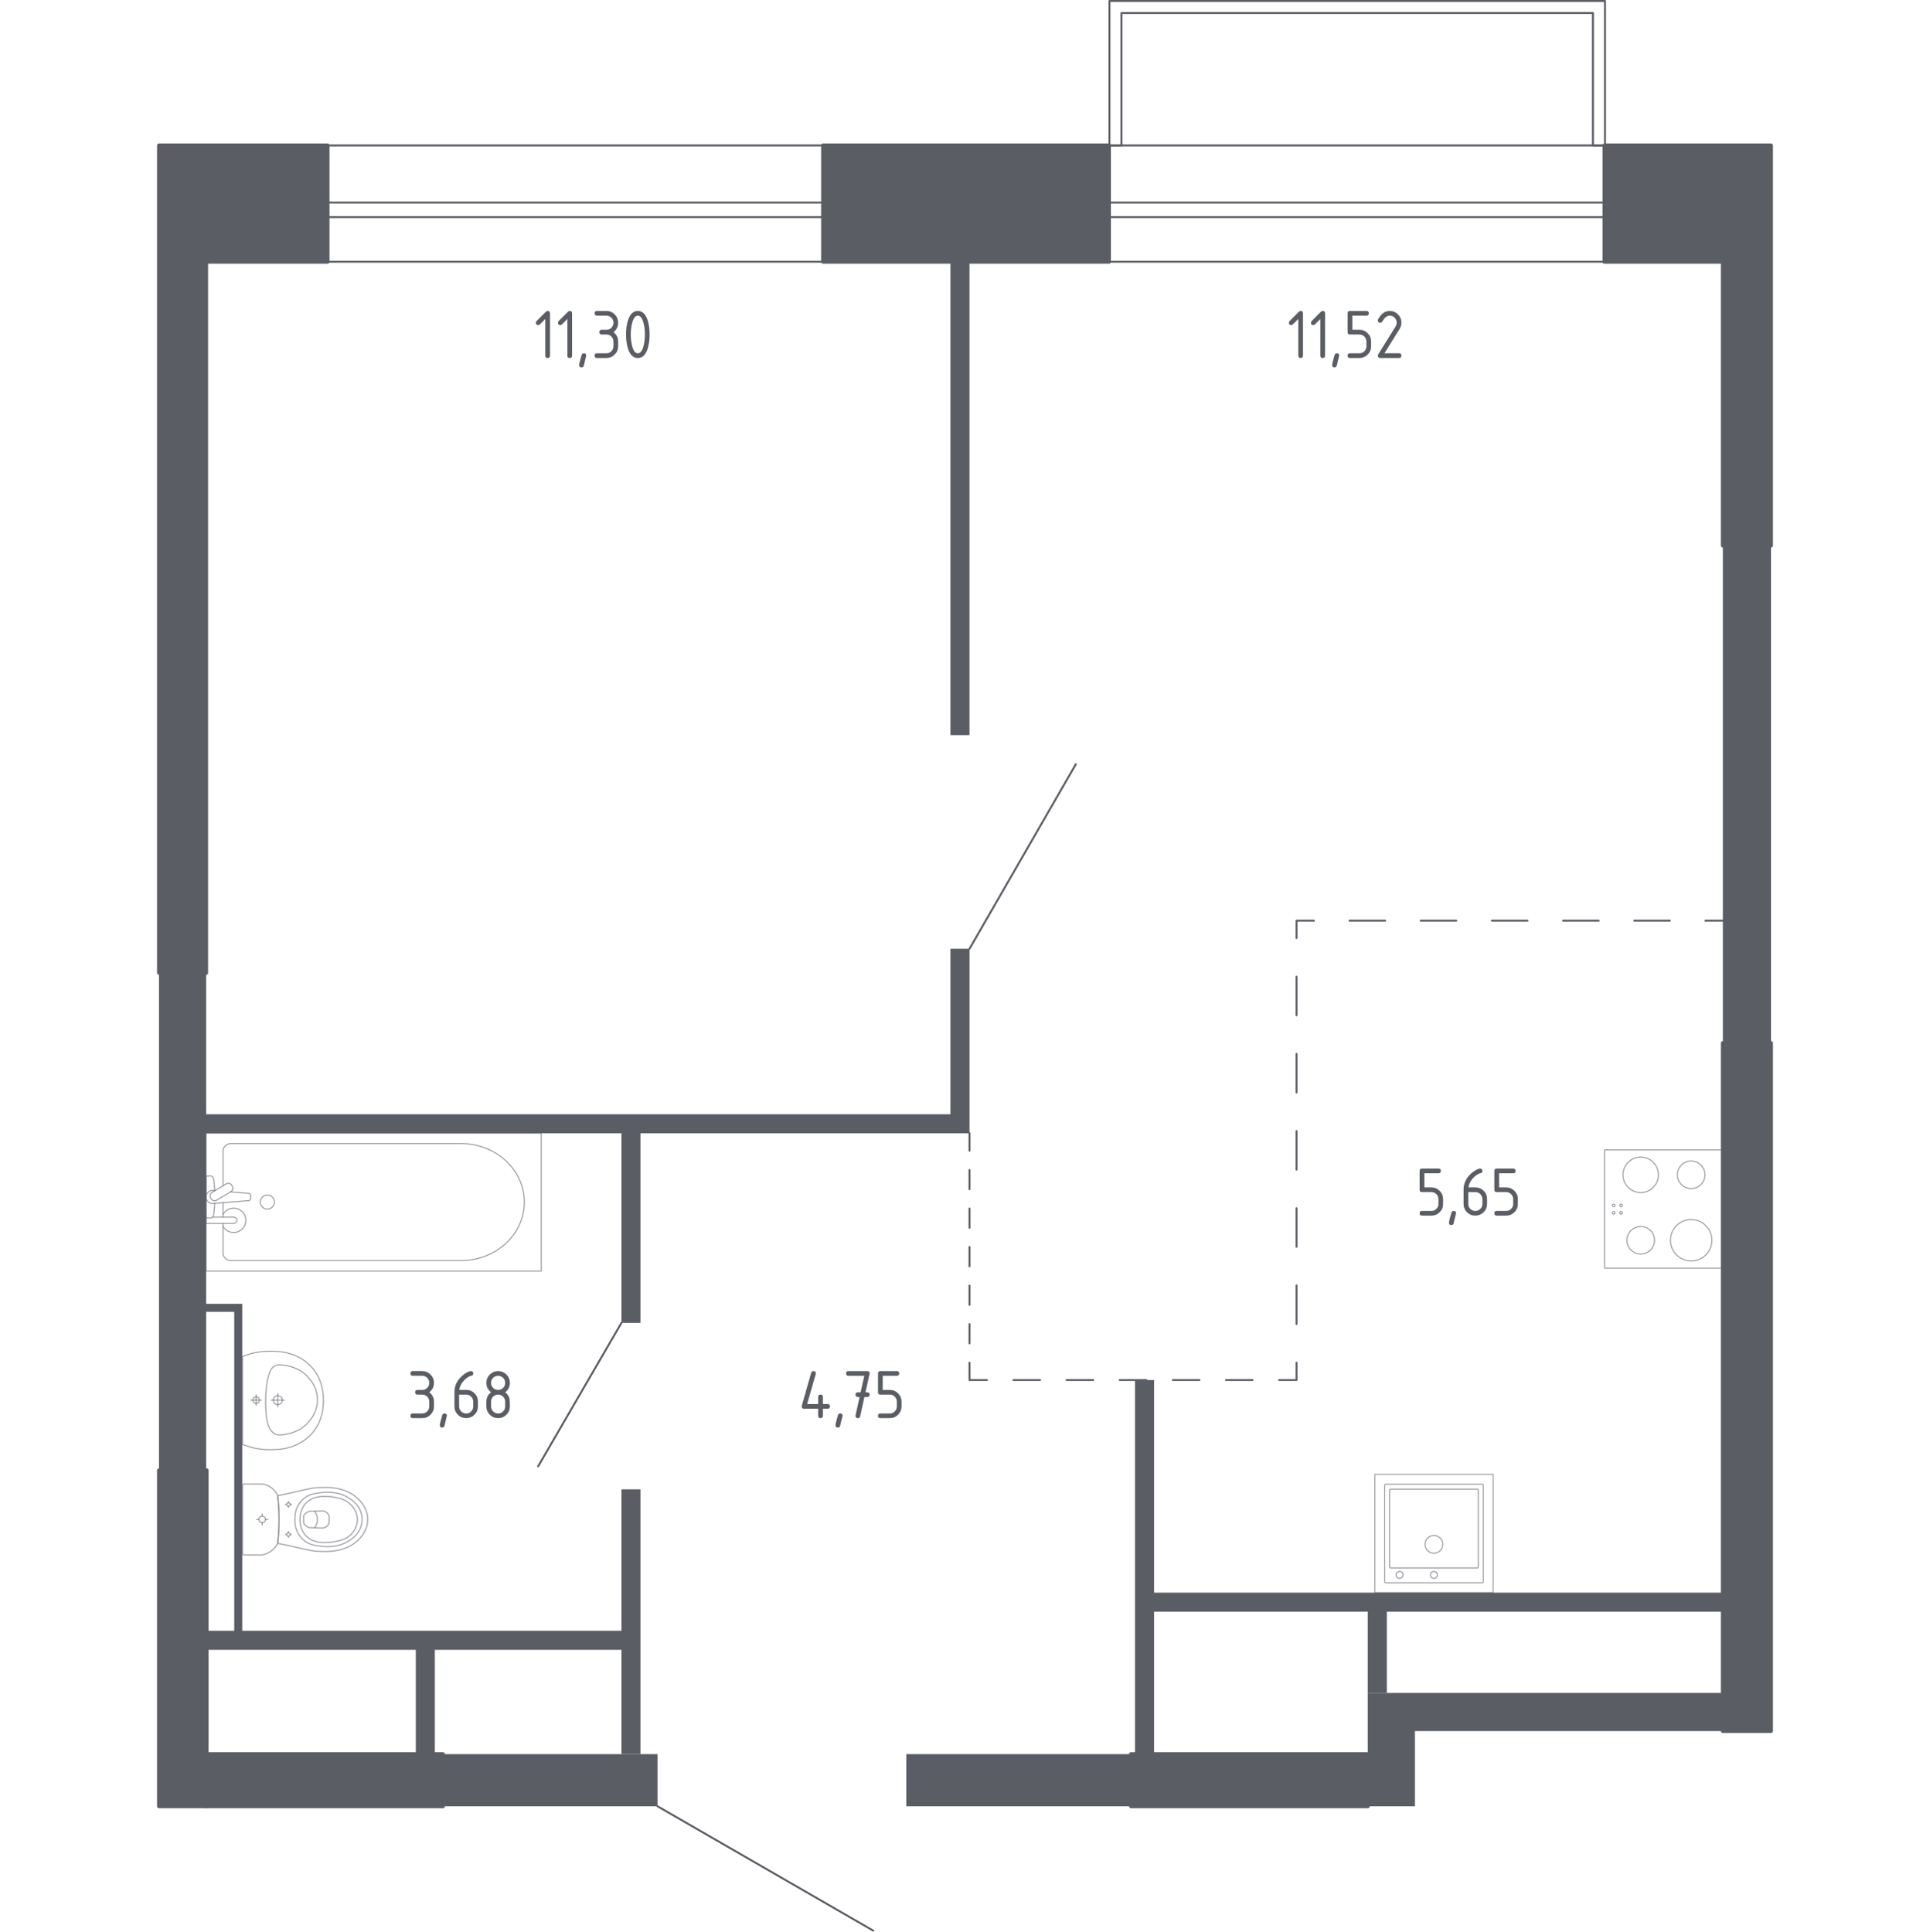 <?xml version="1.0" encoding="utf-8"?>
<!-- Generator: Adobe Illustrator 28.0.0, SVG Export Plug-In . SVG Version: 6.00 Build 0)  -->
<svg version="1.1" xmlns="http://www.w3.org/2000/svg" xmlns:xlink="http://www.w3.org/1999/xlink" x="0px" y="0px"
	 viewBox="0 0 1000 1001.01" style="enable-background:new 0 0 1000 1001.01;" xml:space="preserve">
<style type="text/css">
	.st0{fill:none;stroke:#5B5D65;stroke-width:1.009;stroke-linecap:round;stroke-linejoin:round;stroke-miterlimit:10;}
	.st1{fill:#5B5D65;}
	.st2{fill:none;stroke:#5B5D65;stroke-width:1.009;stroke-linecap:round;stroke-linejoin:round;}
	
		.st3{fill:none;stroke:#5B5D65;stroke-width:1.009;stroke-linecap:round;stroke-linejoin:round;stroke-dasharray:9.985,9.985,9.985,9.985;}
	
		.st4{fill:none;stroke:#5B5D65;stroke-width:1.009;stroke-linecap:round;stroke-linejoin:round;stroke-dasharray:9.985,9.985,9.985,9.985,9.985,9.985;}
	
		.st5{fill:none;stroke:#5B5D65;stroke-width:1.009;stroke-linecap:round;stroke-linejoin:round;stroke-dasharray:13.765,13.765,13.765,13.765;}
	
		.st6{fill:none;stroke:#5B5D65;stroke-width:1.009;stroke-linecap:round;stroke-linejoin:round;stroke-dasharray:13.765,13.765,13.765,13.765,13.765,13.765;}
	
		.st7{fill:none;stroke:#5B5D65;stroke-width:1.009;stroke-linecap:round;stroke-linejoin:round;stroke-dasharray:20.002,20.002,20.002,20.002;}
	
		.st8{fill:none;stroke:#5B5D65;stroke-width:1.009;stroke-linecap:round;stroke-linejoin:round;stroke-dasharray:20.002,20.002,20.002,20.002,20.002,20.002;}
	
		.st9{fill:none;stroke:#5B5D65;stroke-width:1.009;stroke-linecap:round;stroke-linejoin:round;stroke-dasharray:18.443,18.443,18.443,18.443;}
	
		.st10{fill:none;stroke:#5B5D65;stroke-width:1.009;stroke-linecap:round;stroke-linejoin:round;stroke-dasharray:18.443,18.443,18.443,18.443,18.443,18.443;}
	.st11{opacity:0.8;}
	
		.st12{opacity:0.8;fill:none;stroke:#5B5D65;stroke-width:0.505;stroke-linecap:round;stroke-linejoin:round;stroke-miterlimit:10;}
	.st13{fill:#5B5D65;stroke:#5B5D65;stroke-width:2.018;stroke-linecap:round;stroke-linejoin:round;stroke-miterlimit:10;}
</style>
<g id="Цвет_помещений">
</g>
<g id="Окна_x2C__двери">
	<g>
		<rect x="169.96" y="75.35" class="st0" width="256.76" height="60.29"/>
		<rect x="169.96" y="104.97" class="st0" width="256.76" height="7.54"/>
	</g>
	<g>
		<rect x="574.58" y="75.35" class="st0" width="256.76" height="60.29"/>
		<rect x="574.58" y="104.97" class="st0" width="256.76" height="7.54"/>
	</g>
	<polygon class="st0" points="574.84,0.5 831.6,0.5 831.6,75.35 825.36,75.35 825.36,6.74 581.08,6.74 581.08,75.35 574.84,75.35 	
		"/>
	<line class="st0" x1="502.34" y1="491.67" x2="557.43" y2="396.03"/>
	<line class="st0" x1="340.7" y1="936.06" x2="452.44" y2="1000.5"/>
	<line class="st0" x1="321.99" y1="685.54" x2="278.85" y2="759.86"/>
</g>
<g id="Шахты">
</g>
<g id="Перегородки">
	<polygon class="st1" points="733.11,936.06 706.08,936.06 706.08,936.06 708.68,936.06 708.68,877.32 892.67,877.32 892.67,897.07 
		733.11,897.07 	"/>
	<rect x="82.38" y="504.14" class="st1" width="24.43" height="257.8"/>
	<polygon class="st1" points="492.46,491.67 502.34,491.67 502.34,587.3 331.86,587.3 331.86,685.54 321.99,685.54 321.99,587.3 
		106.29,587.3 106.29,577.43 492.46,577.43 	"/>
	<polygon class="st1" points="125.52,675.66 125.52,845.1 321.99,845.1 321.99,771.81 331.86,771.81 331.86,909.03 321.99,909.03 
		321.99,854.97 225.31,854.97 225.31,909.03 215.44,909.03 215.44,854.97 106.81,854.97 106.81,845.1 121.36,845.1 121.36,679.82 
		106.81,679.82 106.81,675.66 	"/>
	<rect x="229.47" y="909.03" class="st1" width="111.23" height="27.03"/>
	<rect x="492.46" y="135.38" class="st1" width="9.87" height="245.58"/>
	<polygon class="st1" points="588.1,715.16 597.97,715.16 597.97,825.35 892.67,825.35 892.67,835.22 718.56,835.22 718.56,877.32 
		708.68,877.32 708.68,835.22 597.97,835.22 597.97,909.03 588.1,909.03 	"/>
	<rect x="469.59" y="909.03" class="st1" width="116.42" height="27.03"/>
	<rect x="892.67" y="282.73" class="st1" width="24.95" height="257.8"/>
</g>
<g id="Пунктир">
	<g>
		<g>
			<line class="st2" x1="502.34" y1="587.3" x2="502.34" y2="596.31"/>
			<line class="st3" x1="502.34" y1="606.3" x2="502.34" y2="641.25"/>
			<line class="st4" x1="502.34" y1="646.24" x2="502.34" y2="701.16"/>
			<polyline class="st2" points="502.34,706.15 502.34,715.16 511.35,715.16 			"/>
			<line class="st5" x1="525.11" y1="715.16" x2="573.29" y2="715.16"/>
			<line class="st6" x1="580.18" y1="715.16" x2="655.88" y2="715.16"/>
			<polyline class="st2" points="662.77,715.16 671.78,715.16 671.78,706.15 			"/>
			<line class="st7" x1="671.78" y1="686.15" x2="671.78" y2="616.14"/>
			<line class="st8" x1="671.78" y1="606.14" x2="671.78" y2="496.13"/>
			<polyline class="st2" points="671.78,486.13 671.78,477.12 680.79,477.12 			"/>
			<line class="st9" x1="699.23" y1="477.12" x2="763.78" y2="477.12"/>
			<line class="st10" x1="773" y1="477.12" x2="874.44" y2="477.12"/>
			<line class="st2" x1="883.66" y1="477.12" x2="892.67" y2="477.12"/>
		</g>
	</g>
</g>
<g id="Сантехника">
	<g class="st11">
		
			<rect x="831.36" y="595.9" transform="matrix(-1.836970e-16 1 -1 -1.836970e-16 1488.55 -235.462)" class="st12" width="61.3" height="61.3"/>
		<g>
			<circle class="st12" cx="876.26" cy="642.74" r="10.73"/>
		</g>
		<g>
			<circle class="st12" cx="850.12" cy="608.82" r="9.19"/>
		</g>
		<g>
			<circle class="st12" cx="876.26" cy="608.82" r="7.15"/>
		</g>
		<g>
			<circle class="st12" cx="850.12" cy="642.74" r="7.15"/>
		</g>
		<circle class="st12" cx="836.1" cy="624.7" r="0.69"/>
		<circle class="st12" cx="836.1" cy="628.53" r="0.69"/>
		<circle class="st12" cx="839.93" cy="628.53" r="0.69"/>
		<circle class="st12" cx="839.93" cy="624.7" r="0.69"/>
	</g>
	<g class="st11">
		
			<rect x="712.34" y="764.04" transform="matrix(-1 1.830126e-07 -1.830126e-07 -1 1485.967 1589.366)" class="st12" width="61.3" height="61.3"/>
		<circle class="st12" cx="742.94" cy="800.31" r="4.6"/>
		<circle class="st12" cx="742.94" cy="816.14" r="1.79"/>
		<circle class="st12" cx="725.16" cy="816.14" r="1.79"/>
		<path class="st12" d="M717.95,769.14h50.06c0.28,0,0.51,0.23,0.51,0.51v50.06c0,0.28-0.23,0.51-0.51,0.51h-50.06
			c-0.28,0-0.51-0.23-0.51-0.51v-50.06C717.44,769.37,717.67,769.14,717.95,769.14z"/>
		<path class="st12" d="M720.48,771.7h44.95c0.28,0,0.51,0.23,0.51,0.51v39.84c0,0.28-0.23,0.51-0.51,0.51h-44.95
			c-0.28,0-0.51-0.23-0.51-0.51v-39.84C719.97,771.93,720.2,771.7,720.48,771.7z"/>
	</g>
	<g class="st11">
		<line class="st12" x1="115.55" y1="623.28" x2="115.55" y2="630.73"/>
		<path class="st12" d="M115.55,634.04l0,15.41c0,2.1,1.84,3.81,4.11,3.81l119.27,0c8.14,0,15.99-2.81,22.02-7.87
			c14.3-12.03,14.3-32.84,0-44.86c-6.03-5.07-13.88-7.88-22.02-7.88H119.66c-2.27,0-4.11,1.71-4.11,3.81l0,18.05"/>
		<rect x="106.77" y="587.2" class="st12" width="173.67" height="71.51"/>
		<path class="st12" d="M142.17,622.95c0,2.02-1.64,3.66-3.66,3.66c-2.02,0-3.66-1.64-3.66-3.66c0-2.02,1.64-3.66,3.66-3.66
			C140.53,619.29,142.17,620.93,142.17,622.95z"/>
		<path class="st12" d="M106.77,630.73v3.3h5.38h0.37h8.51c0,0,1.75-0.06,1.75-1.65c0-1.59-1.75-1.65-1.75-1.65h-8.51h-0.37h-1.99"
			/>
		<path class="st12" d="M111.4,617l-1.07-0.09c-1.7-0.14-3.31,1.14-3.53,3.02c-0.01,0.13-0.02,0.25-0.02,0.38
			c0,0.13,0.01,0.25,0.02,0.38c0.22,1.87,1.83,3.15,3.53,3.02l18.47-1.52c0.59,0,1.06-0.53,1.06-1.18v-1.39
			c0-0.66-0.48-1.17-1.06-1.17l-9.35-0.77"/>
		<path class="st12" d="M120.04,614.19l0.33,0.54c0.58,0.97,0.27,2.23-0.7,2.8l-7.41,4.47c-0.96,0.58-2.22,0.27-2.81-0.69
			l-0.32-0.55c-0.58-0.96-0.26-2.22,0.7-2.8l7.41-4.46C118.2,612.91,119.46,613.22,120.04,614.19z"/>
		<path class="st12" d="M111.25,617.1c-0.14-2.61-0.41-5.99-0.87-6.9c-0.65-1.26-2.44-0.7-2.44-0.7h-1.15l0,21.63h1.15
			c0,0,1.79,0.55,2.44-0.71c0.45-0.89,0.72-4.2,0.86-6.79"/>
		<path class="st12" d="M115.55,635.47c1.08,1.93,3.15,3.24,5.51,3.24c3.49,0,6.32-2.83,6.32-6.31c0-3.49-2.83-6.31-6.32-6.31
			c-2.37,0-4.43,1.3-5.51,3.24"/>
	</g>
	<g class="st11">
		<ellipse class="st12" cx="135.84" cy="787.41" rx="1.68" ry="1.68"/>
		<line class="st12" x1="135.84" y1="790.35" x2="135.84" y2="789.09"/>
		<line class="st12" x1="135.84" y1="785.72" x2="135.84" y2="784.47"/>
		<line class="st12" x1="138.77" y1="787.41" x2="137.52" y2="787.41"/>
		<line class="st12" x1="134.16" y1="787.41" x2="132.91" y2="787.41"/>
		<line class="st12" x1="149.45" y1="796.77" x2="149.45" y2="796.09"/>
		<line class="st12" x1="149.45" y1="794.28" x2="149.45" y2="793.6"/>
		<line class="st12" x1="151.03" y1="795.18" x2="150.36" y2="795.18"/>
		<line class="st12" x1="148.55" y1="795.18" x2="147.87" y2="795.18"/>
		<ellipse class="st12" cx="149.45" cy="795.18" rx="0.91" ry="0.91"/>
		<ellipse class="st12" cx="149.45" cy="779.63" rx="0.91" ry="0.91"/>
		<line class="st12" x1="149.45" y1="781.22" x2="149.45" y2="780.54"/>
		<line class="st12" x1="149.45" y1="778.72" x2="149.45" y2="778.04"/>
		<line class="st12" x1="151.03" y1="779.63" x2="150.36" y2="779.63"/>
		<line class="st12" x1="148.55" y1="779.63" x2="147.87" y2="779.63"/>
		<path class="st12" d="M163.94,770.98c-0.7,0.05-1.28,0.1-1.65,0.14c-6.9,1.23-11.51,2.71-18.41,3.94
			c0.43,3.71,0.71,7.85,0.71,12.35c0,4.52-0.28,8.67-0.71,12.4c6.9,1.23,11.51,2.66,18.41,3.89c0.38,0.04,0.95,0.09,1.65,0.14
			c4.14,0.27,11.1,0.73,17.39-2.67c1.01-0.55,3.06-1.68,5.01-3.83c1.17-1.29,4.18-4.72,4.18-9.8c0-0.04,0-0.08,0-0.12
			c0-0.04,0-0.08,0-0.12c0-5.08-3.01-8.51-4.18-9.8c-1.95-2.16-3.99-3.28-5.01-3.83C175.05,770.25,168.08,770.71,163.94,770.98z"/>
		<path class="st12" d="M165.1,773.66c-2.07,0.29-4.4,0.64-6.78,2.27c-2.94,2.01-4.13,4.72-4.51,5.6c-1.02,2.4-1.02,4.45-1.02,5.87
			c0,1.43,0,3.47,1.02,5.87c0.38,0.88,1.57,3.58,4.51,5.6c2.38,1.63,4.7,1.98,6.78,2.27c2.64,0.37,9.56,1.33,15.78-2.73
			c1.55-1.01,4.82-3.18,6.17-7.34c0.28-0.86,1.14-3.85,0-7.35c-1.35-4.16-4.62-6.33-6.17-7.34
			C174.66,772.33,167.74,773.3,165.1,773.66z"/>
		<path class="st12" d="M158.6,778.88c-3.17,3.22-3.16,7.42-3.15,8.53c-0.01,1.1-0.02,5.3,3.15,8.53c2.8,2.85,6.65,3.47,9.71,3.45
			c1.89-0.01,3.33-0.17,4.51-0.37c2.9-0.51,5.82-1.03,8.33-3.15c1.98-1.68,4.06-4.67,4.02-8.47c-0.05-4.5-3.03-7.4-4.07-8.3
			c-2.6-2.24-5.63-2.79-8.28-3.28c-1.07-0.19-2.56-0.36-4.51-0.37C165.25,775.41,161.4,776.03,158.6,778.88z"/>
		<path class="st12" d="M160.26,783.16c-0.5,0.17-1.31,0.53-2.05,1.25c-0.42,0.4-0.7,0.81-0.88,1.14c0,0.01,0,0.01,0,0.02
			c0,1.72,0,1.98,0,3.68c0,0.01,0,0.01,0,0.02c0.19,0.33,0.47,0.74,0.88,1.14c0.74,0.72,1.55,1.08,2.05,1.25
			c2.28,0.06,4.57,0.12,6.85,0.18c0.31-0.02,1.46-0.12,2.41-1c0.74-0.69,0.96-1.48,1.03-1.8c0-1.09,0-2.17,0-3.26
			c-0.07-0.32-0.29-1.11-1.03-1.8c-0.95-0.88-2.11-0.99-2.41-1C164.83,783.04,162.54,783.1,160.26,783.16z"/>
		<path class="st12" d="M162.96,783.08c0.41,0.52,1.5,2.06,1.52,4.28c0.02,2.28-1.12,3.87-1.52,4.38"/>
		<path class="st12" d="M125.65,769.87v35.07c0,0.47,0.41,0.86,0.91,0.86c0,0,8.49,0,9.4,0c0.5-0.11,1.14-0.28,1.87-0.56
			c0.73-0.28,1.53-0.68,2.35-1.24c1.08-0.73,1.88-1.55,2.48-2.3c0.59-0.75,0.98-1.43,1.21-1.89c0.22-1.86,0.39-3.83,0.52-5.9
			c0.12-2.07,0.2-4.24,0.2-6.5c0-2.25-0.07-4.41-0.2-6.47s-0.3-4.02-0.52-5.88c-0.17-0.41-0.47-1.03-0.94-1.72
			c-0.48-0.69-1.14-1.46-2.04-2.17c-0.98-0.77-1.98-1.27-2.85-1.6c-0.87-0.33-1.61-0.48-2.08-0.55c-1.04,0-9.4,0-9.4,0
			C126.06,769.02,125.65,769.4,125.65,769.87z"/>
	</g>
	<g class="st11">
		<path class="st12" d="M143.92,723.22c1.29,0,2.33,1.05,2.33,2.34c0,1.29-1.04,2.34-2.33,2.34c-1.29,0-2.34-1.05-2.34-2.34
			C141.59,724.27,142.63,723.22,143.92,723.22z"/>
		<line class="st12" x1="143.92" y1="728.97" x2="143.92" y2="722.15"/>
		<line class="st12" x1="147.33" y1="725.56" x2="140.51" y2="725.56"/>
		<path class="st12" d="M132.72,723.88c0.93,0,1.67,0.75,1.67,1.68c0,0.92-0.75,1.67-1.67,1.67c-0.93,0-1.68-0.75-1.68-1.67
			C131.05,724.64,131.8,723.88,132.72,723.88z"/>
		<line class="st12" x1="132.72" y1="728.24" x2="132.72" y2="722.88"/>
		<line class="st12" x1="135.4" y1="725.56" x2="130.04" y2="725.56"/>
		<path class="st12" d="M142.94,700.31c-1.2-0.09-2.69-0.15-4.4-0.08c-0.67,0.02-1.94,0.09-3.54,0.29c-1.32,0.17-2.96,0.44-4.82,0.9
			c-1.51,0.5-3.01,1.01-4.52,1.51c0,0,0,0.01,0,0.01c0,0.64,0,45.42,0,45.6c0,0,0,0.01,0,0.01c1.51,0.5,3.01,1.01,4.52,1.51
			c1.87,0.46,3.51,0.74,4.82,0.9c1.6,0.2,2.87,0.26,3.54,0.29c1.71,0.06,3.2,0.01,4.4-0.08c1.67-0.03,12.35-0.43,19.33-9.09
			c5.17-6.41,5.27-13.58,5.27-16.34s-0.11-9.94-5.27-16.34C155.29,700.74,144.6,700.34,142.94,700.31z"/>
		<path class="st12" d="M145.55,707.29c-0.58-0.05-1.37-0.1-2.32,0.18c-0.05,0.01-0.09,0.03-0.13,0.04c0,0-0.82,0.28-1.57,0.91
			c-3.89,3.29-3.89,17.15-3.89,17.15l0,0c0,7.61,0.41,14.02,3.88,16.89c0,0,0,0,0,0c0,0,0,0,0,0c0.77,0.67,1.45,0.88,1.57,0.91
			c0,0,0,0,0,0c1.03,0.35,2.29,0.23,2.45,0.22c1.19-0.08,1.79-0.12,2.64-0.29c4.9-0.99,7.95-3.04,7.95-3.04
			c2.27-1.53,3.65-3.2,4.35-4.07c0.57-0.7,1.42-1.76,2.21-3.31c1.72-3.38,1.8-6.49,1.81-7.32c0.02-3.66-1.23-6.35-1.81-7.57
			c0,0,0,0,0,0c-0.48-0.89-1.2-2.06-2.21-3.31c-0.69-0.86-2.07-2.53-4.35-4.07c0,0-3.08-2.07-7.95-3.04
			C147.66,707.48,146.96,707.42,145.55,707.29z"/>
	</g>
</g>
<g id="Несущие">
	<polygon class="st13" points="831.34,75.35 917.62,75.35 917.62,282.73 892.67,282.73 892.67,135.64 831.34,135.64 	"/>
	<polygon class="st13" points="169.7,75.35 169.7,135.64 106.81,135.64 106.81,504.14 82.38,504.14 82.38,75.35 	"/>
	<rect x="426.46" y="75.35" class="st13" width="148.13" height="60.29"/>
	<rect x="82.38" y="761.94" class="st13" width="24.69" height="174.12"/>
	<rect x="107.07" y="909.03" class="st13" width="122.4" height="27.03"/>
	<rect x="586.02" y="909.03" class="st13" width="122.66" height="27.03"/>
	<rect x="892.67" y="540.53" class="st13" width="24.95" height="356.55"/>
</g>
<g id="Лестницы">
</g>
<g id="Площади">
	<g>
		<path class="st1" d="M282.53,165.31l-2.8,2.8c-0.24,0.23-0.52,0.35-0.85,0.35c-0.82,0-1.22-0.41-1.22-1.22
			c0-0.33,0.12-0.62,0.35-0.85l4.77-4.77c0.32-0.32,0.65-0.48,0.98-0.48c0.81,0,1.22,0.41,1.22,1.22v21.95
			c0,0.81-0.41,1.22-1.22,1.22c-0.81,0-1.22-0.41-1.22-1.22V165.31z"/>
		<path class="st1" d="M293.97,165.31l-2.8,2.8c-0.24,0.23-0.52,0.35-0.85,0.35c-0.82,0-1.22-0.41-1.22-1.22
			c0-0.33,0.12-0.62,0.35-0.85l4.77-4.77c0.32-0.32,0.65-0.48,0.98-0.48c0.81,0,1.22,0.41,1.22,1.22v21.95
			c0,0.81-0.41,1.22-1.22,1.22c-0.81,0-1.22-0.41-1.22-1.22V165.31z"/>
		<path class="st1" d="M302.52,183.09c0.81,0,1.22,0.4,1.22,1.2c0,0.11-0.42,1.84-1.26,5.19c-0.15,0.62-0.54,0.92-1.18,0.92
			c-0.81,0-1.22-0.41-1.22-1.22c0-0.55,0.42-2.28,1.26-5.17C301.51,183.4,301.9,183.09,302.52,183.09z"/>
		<path class="st1" d="M314.2,173.34h-2.44c-0.81,0-1.22-0.41-1.22-1.22s0.41-1.22,1.22-1.22h2.44c1.02,0,1.89-0.35,2.6-1.06
			c0.71-0.71,1.06-1.57,1.06-2.6c0-1.01-0.36-1.87-1.07-2.59c-0.71-0.71-1.58-1.07-2.59-1.07h-4.88c-0.81,0-1.22-0.41-1.22-1.22
			s0.41-1.22,1.22-1.22h4.88c1.69,0,3.13,0.6,4.31,1.79s1.78,2.63,1.78,4.31c0,2.02-0.81,3.65-2.44,4.88
			c1.63,1.23,2.44,2.86,2.44,4.88v2.44c0,1.69-0.6,3.13-1.79,4.31c-1.2,1.19-2.63,1.78-4.31,1.78h-4.88c-0.81,0-1.22-0.41-1.22-1.22
			s0.41-1.22,1.22-1.22h4.88c1.02,0,1.89-0.35,2.6-1.06c0.71-0.71,1.06-1.57,1.06-2.6V177c0-1.01-0.36-1.87-1.07-2.59
			C316.07,173.7,315.21,173.34,314.2,173.34z"/>
		<path class="st1" d="M336.58,173.34c0,2.91-0.36,5.42-1.07,7.54c-1.05,3.1-2.72,4.66-5.03,4.66s-3.98-1.55-5.03-4.64
			c-0.71-2.12-1.07-4.64-1.07-7.56s0.36-5.44,1.07-7.56c1.05-3.09,2.72-4.64,5.03-4.64s3.98,1.55,5.03,4.66
			C336.22,167.92,336.58,170.43,336.58,173.34z M334.14,173.34c0-2.02-0.22-3.92-0.65-5.71c-0.65-2.7-1.66-4.05-3.01-4.05
			c-1.34,0-2.34,1.35-2.99,4.06c-0.44,1.82-0.67,3.72-0.67,5.69c0,2.01,0.22,3.91,0.65,5.71c0.65,2.7,1.66,4.05,3.01,4.05
			c1.36,0,2.36-1.35,3.01-4.05C333.92,177.25,334.14,175.35,334.14,173.34z"/>
	</g>
	<g>
		<path class="st1" d="M672.67,165.31l-2.8,2.8c-0.24,0.23-0.52,0.35-0.85,0.35c-0.82,0-1.22-0.41-1.22-1.22
			c0-0.33,0.12-0.62,0.35-0.85l4.77-4.77c0.32-0.32,0.65-0.48,0.98-0.48c0.81,0,1.22,0.41,1.22,1.22v21.95
			c0,0.81-0.41,1.22-1.22,1.22c-0.81,0-1.22-0.41-1.22-1.22V165.31z"/>
		<path class="st1" d="M684.11,165.31l-2.8,2.8c-0.24,0.23-0.52,0.35-0.85,0.35c-0.82,0-1.22-0.41-1.22-1.22
			c0-0.33,0.12-0.62,0.35-0.85l4.77-4.77c0.32-0.32,0.65-0.48,0.98-0.48c0.81,0,1.22,0.41,1.22,1.22v21.95
			c0,0.81-0.41,1.22-1.22,1.22c-0.81,0-1.22-0.41-1.22-1.22V165.31z"/>
		<path class="st1" d="M692.66,183.09c0.81,0,1.22,0.4,1.22,1.2c0,0.11-0.42,1.84-1.26,5.19c-0.15,0.62-0.54,0.92-1.18,0.92
			c-0.81,0-1.22-0.41-1.22-1.22c0-0.55,0.42-2.28,1.26-5.17C691.65,183.4,692.05,183.09,692.66,183.09z"/>
		<path class="st1" d="M698.24,172.12v-9.76c0-0.81,0.41-1.22,1.22-1.22H708c0.81,0,1.22,0.41,1.22,1.22s-0.41,1.22-1.22,1.22h-7.32
			v7.32h3.66c1.69,0,3.13,0.6,4.31,1.79c1.19,1.2,1.78,2.63,1.78,4.31v2.44c0,1.69-0.6,3.13-1.79,4.31
			c-1.2,1.19-2.63,1.78-4.31,1.78h-4.88c-0.81,0-1.22-0.41-1.22-1.22s0.41-1.22,1.22-1.22h4.88c1.02,0,1.89-0.35,2.6-1.06
			c0.71-0.71,1.06-1.57,1.06-2.6V177c0-1.01-0.36-1.87-1.07-2.59c-0.71-0.71-1.58-1.07-2.59-1.07h-4.88
			C698.65,173.34,698.24,172.93,698.24,172.12z"/>
		<path class="st1" d="M720.03,161.14c1.69,0,3.13,0.59,4.31,1.78c1.19,1.19,1.78,2.63,1.78,4.31c0,1.16-0.37,2.33-1.11,3.51
			l-7.69,12.34h7.58c0.81,0,1.22,0.41,1.22,1.22s-0.41,1.22-1.22,1.22h-9.76c-0.81,0-1.22-0.41-1.22-1.22c0-0.25,0.07-0.48,0.2-0.7
			l8.94-14.36c0.41-0.65,0.61-1.32,0.61-2.01c0-1.01-0.36-1.87-1.07-2.59c-0.71-0.71-1.58-1.07-2.59-1.07
			c-1.38,0-2.65,1.02-3.82,3.07c-0.22,0.39-0.57,0.59-1.05,0.59c-0.81,0-1.22-0.41-1.22-1.22c0-0.19,0.04-0.35,0.11-0.5
			C715.56,162.6,717.55,161.14,720.03,161.14z"/>
	</g>
	<g>
		<path class="st1" d="M735.55,616.56v-9.76c0-0.81,0.41-1.22,1.22-1.22h8.54c0.81,0,1.22,0.41,1.22,1.22s-0.41,1.22-1.22,1.22
			h-7.32v7.32h3.66c1.69,0,3.13,0.6,4.31,1.79c1.19,1.2,1.78,2.63,1.78,4.31v2.44c0,1.69-0.6,3.13-1.79,4.31
			c-1.2,1.19-2.63,1.78-4.31,1.78h-4.88c-0.81,0-1.22-0.41-1.22-1.22s0.41-1.22,1.22-1.22h4.88c1.02,0,1.89-0.35,2.6-1.06
			c0.71-0.71,1.06-1.57,1.06-2.6v-2.44c0-1.01-0.36-1.87-1.07-2.59c-0.71-0.71-1.58-1.07-2.59-1.07h-4.88
			C735.95,617.78,735.55,617.38,735.55,616.56z"/>
		<path class="st1" d="M753.2,627.54c0.81,0,1.22,0.4,1.22,1.2c0,0.11-0.42,1.84-1.26,5.19c-0.15,0.62-0.54,0.92-1.18,0.92
			c-0.81,0-1.22-0.41-1.22-1.22c0-0.55,0.42-2.28,1.26-5.17C752.19,627.85,752.58,627.54,753.2,627.54z"/>
		<path class="st1" d="M766.86,605.59c0.81,0,1.22,0.41,1.22,1.22c0,0.6-0.2,0.95-0.61,1.05c-1.81,0.46-3.39,1.54-4.75,3.25
			c-1.07,1.35-1.69,2.77-1.87,4.23h3.57c1.72,0,3.17,0.59,4.34,1.77c1.17,1.18,1.75,2.62,1.75,4.32v2.44c0,1.7-0.59,3.14-1.78,4.32
			s-2.63,1.77-4.31,1.77c-1.7,0-3.14-0.59-4.32-1.76c-1.18-1.18-1.77-2.61-1.77-4.3v-7.35c0-2.76,0.92-5.18,2.75-7.26
			c1.43-1.61,2.99-2.76,4.67-3.44C766.23,605.68,766.6,605.59,766.86,605.59z M760.76,617.78v6.1c0,1.02,0.35,1.89,1.06,2.6
			c0.71,0.71,1.57,1.06,2.6,1.06s1.89-0.36,2.6-1.07c0.71-0.71,1.06-1.58,1.06-2.59v-2.44c0-1.02-0.36-1.89-1.07-2.6
			c-0.71-0.71-1.58-1.06-2.59-1.06H760.76z"/>
		<path class="st1" d="M774.28,616.56v-9.76c0-0.81,0.41-1.22,1.22-1.22h8.54c0.81,0,1.22,0.41,1.22,1.22s-0.41,1.22-1.22,1.22
			h-7.32v7.32h3.66c1.69,0,3.13,0.6,4.31,1.79c1.19,1.2,1.78,2.63,1.78,4.31v2.44c0,1.69-0.6,3.13-1.79,4.31
			c-1.2,1.19-2.63,1.78-4.31,1.78h-4.88c-0.81,0-1.22-0.41-1.22-1.22s0.41-1.22,1.22-1.22h4.88c1.02,0,1.89-0.35,2.6-1.06
			c0.71-0.71,1.06-1.57,1.06-2.6v-2.44c0-1.01-0.36-1.87-1.07-2.59c-0.71-0.71-1.58-1.07-2.59-1.07h-4.88
			C774.68,617.78,774.28,617.38,774.28,616.56z"/>
	</g>
	<g>
		<path class="st1" d="M415.38,728.81c0-0.14,0.01-0.25,0.04-0.33l4.88-17.07c0.17-0.59,0.57-0.89,1.18-0.89
			c0.81,0,1.22,0.41,1.22,1.22c0,0.11-0.01,0.23-0.04,0.35l-4.45,15.5h5.71v-3.66c0-0.81,0.41-1.22,1.22-1.22
			c0.81,0,1.22,0.41,1.22,1.22v3.66h2.44c0.81,0,1.22,0.41,1.22,1.22s-0.41,1.22-1.22,1.22h-2.44v3.66c0,0.81-0.41,1.22-1.22,1.22
			c-0.81,0-1.22-0.41-1.22-1.22v-3.66h-7.32C415.79,730.03,415.38,729.63,415.38,728.81z"/>
		<path class="st1" d="M435.34,732.47c0.81,0,1.22,0.4,1.22,1.2c0,0.11-0.42,1.84-1.26,5.19c-0.15,0.62-0.54,0.92-1.18,0.92
			c-0.81,0-1.22-0.41-1.22-1.22c0-0.55,0.42-2.28,1.26-5.17C434.34,732.78,434.73,732.47,435.34,732.47z"/>
		<path class="st1" d="M445.39,723.94l-0.91,0c-0.81,0-1.22-0.41-1.22-1.22s0.4-1.22,1.21-1.22l1.44,0l1.92-8.53h-8.23
			c-0.81,0-1.22-0.41-1.22-1.22s0.41-1.22,1.22-1.22h9.76c0.8,0,1.21,0.39,1.22,1.18c0,0.07-0.01,0.17-0.04,0.3l-2.11,9.5l0.93,0
			c0.81,0,1.22,0.41,1.22,1.22s-0.41,1.22-1.22,1.22l-1.48,0l-2.21,10.02c-0.15,0.64-0.54,0.96-1.16,0.96
			c-0.83,0-1.24-0.41-1.24-1.22c0-0.12,0.01-0.22,0.02-0.28L445.39,723.94z"/>
		<path class="st1" d="M454.93,721.5v-9.76c0-0.81,0.41-1.22,1.22-1.22h8.54c0.81,0,1.22,0.41,1.22,1.22s-0.41,1.22-1.22,1.22h-7.32
			v7.32h3.66c1.69,0,3.13,0.6,4.31,1.79c1.19,1.2,1.78,2.63,1.78,4.31v2.44c0,1.69-0.6,3.13-1.79,4.31
			c-1.2,1.19-2.63,1.78-4.31,1.78h-4.88c-0.81,0-1.22-0.41-1.22-1.22s0.41-1.22,1.22-1.22h4.88c1.02,0,1.89-0.35,2.6-1.06
			c0.71-0.71,1.06-1.57,1.06-2.6v-2.44c0-1.01-0.36-1.87-1.07-2.59c-0.71-0.71-1.58-1.07-2.59-1.07h-4.88
			C455.33,722.72,454.93,722.31,454.93,721.5z"/>
	</g>
	<g>
		<path class="st1" d="M218.77,722.72h-2.44c-0.81,0-1.22-0.41-1.22-1.22s0.41-1.22,1.22-1.22h2.44c1.02,0,1.89-0.35,2.6-1.06
			c0.71-0.71,1.06-1.57,1.06-2.6c0-1.01-0.36-1.87-1.07-2.59c-0.71-0.71-1.58-1.07-2.59-1.07h-4.88c-0.81,0-1.22-0.41-1.22-1.22
			s0.41-1.22,1.22-1.22h4.88c1.69,0,3.13,0.6,4.31,1.79s1.78,2.63,1.78,4.31c0,2.02-0.81,3.65-2.44,4.88
			c1.63,1.23,2.44,2.86,2.44,4.88v2.44c0,1.69-0.6,3.13-1.79,4.31c-1.2,1.19-2.63,1.78-4.31,1.78h-4.88c-0.81,0-1.22-0.41-1.22-1.22
			s0.41-1.22,1.22-1.22h4.88c1.02,0,1.89-0.35,2.6-1.06c0.71-0.71,1.06-1.57,1.06-2.6v-2.44c0-1.01-0.36-1.87-1.07-2.59
			C220.65,723.07,219.78,722.72,218.77,722.72z"/>
		<path class="st1" d="M230.33,732.47c0.81,0,1.22,0.4,1.22,1.2c0,0.11-0.42,1.84-1.26,5.19c-0.15,0.62-0.54,0.92-1.18,0.92
			c-0.81,0-1.22-0.41-1.22-1.22c0-0.55,0.42-2.28,1.26-5.17C229.32,732.78,229.71,732.47,230.33,732.47z"/>
		<path class="st1" d="M243.99,710.52c0.81,0,1.22,0.41,1.22,1.22c0,0.6-0.2,0.95-0.61,1.05c-1.81,0.46-3.39,1.54-4.75,3.25
			c-1.07,1.35-1.69,2.77-1.87,4.23h3.57c1.72,0,3.17,0.59,4.34,1.77c1.17,1.18,1.75,2.62,1.75,4.32v2.44c0,1.7-0.59,3.14-1.78,4.32
			s-2.63,1.77-4.31,1.77c-1.7,0-3.14-0.59-4.32-1.76c-1.18-1.18-1.77-2.61-1.77-4.3v-7.35c0-2.76,0.92-5.18,2.75-7.26
			c1.43-1.61,2.99-2.76,4.67-3.44C243.36,710.61,243.73,710.52,243.99,710.52z M237.89,722.72v6.1c0,1.02,0.35,1.89,1.06,2.6
			c0.71,0.71,1.57,1.06,2.6,1.06s1.89-0.36,2.6-1.07c0.71-0.71,1.06-1.58,1.06-2.59v-2.44c0-1.02-0.36-1.89-1.07-2.6
			c-0.71-0.71-1.58-1.06-2.59-1.06H237.89z"/>
		<path class="st1" d="M258.1,734.91c-1.69,0-3.13-0.59-4.31-1.78c-1.19-1.19-1.78-2.63-1.78-4.31v-2.44c0-2.02,0.81-3.65,2.44-4.88
			c-1.63-1.23-2.44-2.86-2.44-4.88c0-1.69,0.59-3.13,1.78-4.31c1.19-1.19,2.63-1.78,4.31-1.78s3.13,0.59,4.31,1.78
			c1.19,1.19,1.78,2.63,1.78,4.31c0,2.02-0.81,3.65-2.44,4.88c1.17,0.89,1.91,1.98,2.22,3.27c0.15,0.65,0.22,2,0.22,4.05
			c0,1.69-0.59,3.13-1.78,4.31C261.22,734.32,259.78,734.91,258.1,734.91z M258.1,720.28c1.02,0,1.89-0.35,2.6-1.06
			c0.71-0.71,1.06-1.57,1.06-2.6c0-1.01-0.36-1.87-1.07-2.59c-0.71-0.71-1.58-1.07-2.59-1.07c-1.02,0-1.89,0.35-2.6,1.06
			c-0.71,0.71-1.06,1.57-1.06,2.6s0.35,1.89,1.06,2.6C256.21,719.92,257.07,720.28,258.1,720.28z M258.1,732.47
			c1.02,0,1.89-0.35,2.6-1.06c0.71-0.71,1.06-1.57,1.06-2.6v-2.44c0-1.01-0.36-1.87-1.07-2.59c-0.71-0.71-1.58-1.07-2.59-1.07
			c-1.02,0-1.89,0.35-2.6,1.06c-0.71,0.71-1.06,1.57-1.06,2.6v2.44c0,1.02,0.35,1.89,1.06,2.6
			C256.21,732.12,257.07,732.47,258.1,732.47z"/>
	</g>
</g>
<g id="Таблички">
</g>
<g id="Этажи_x2C__секции">
</g>
</svg>

